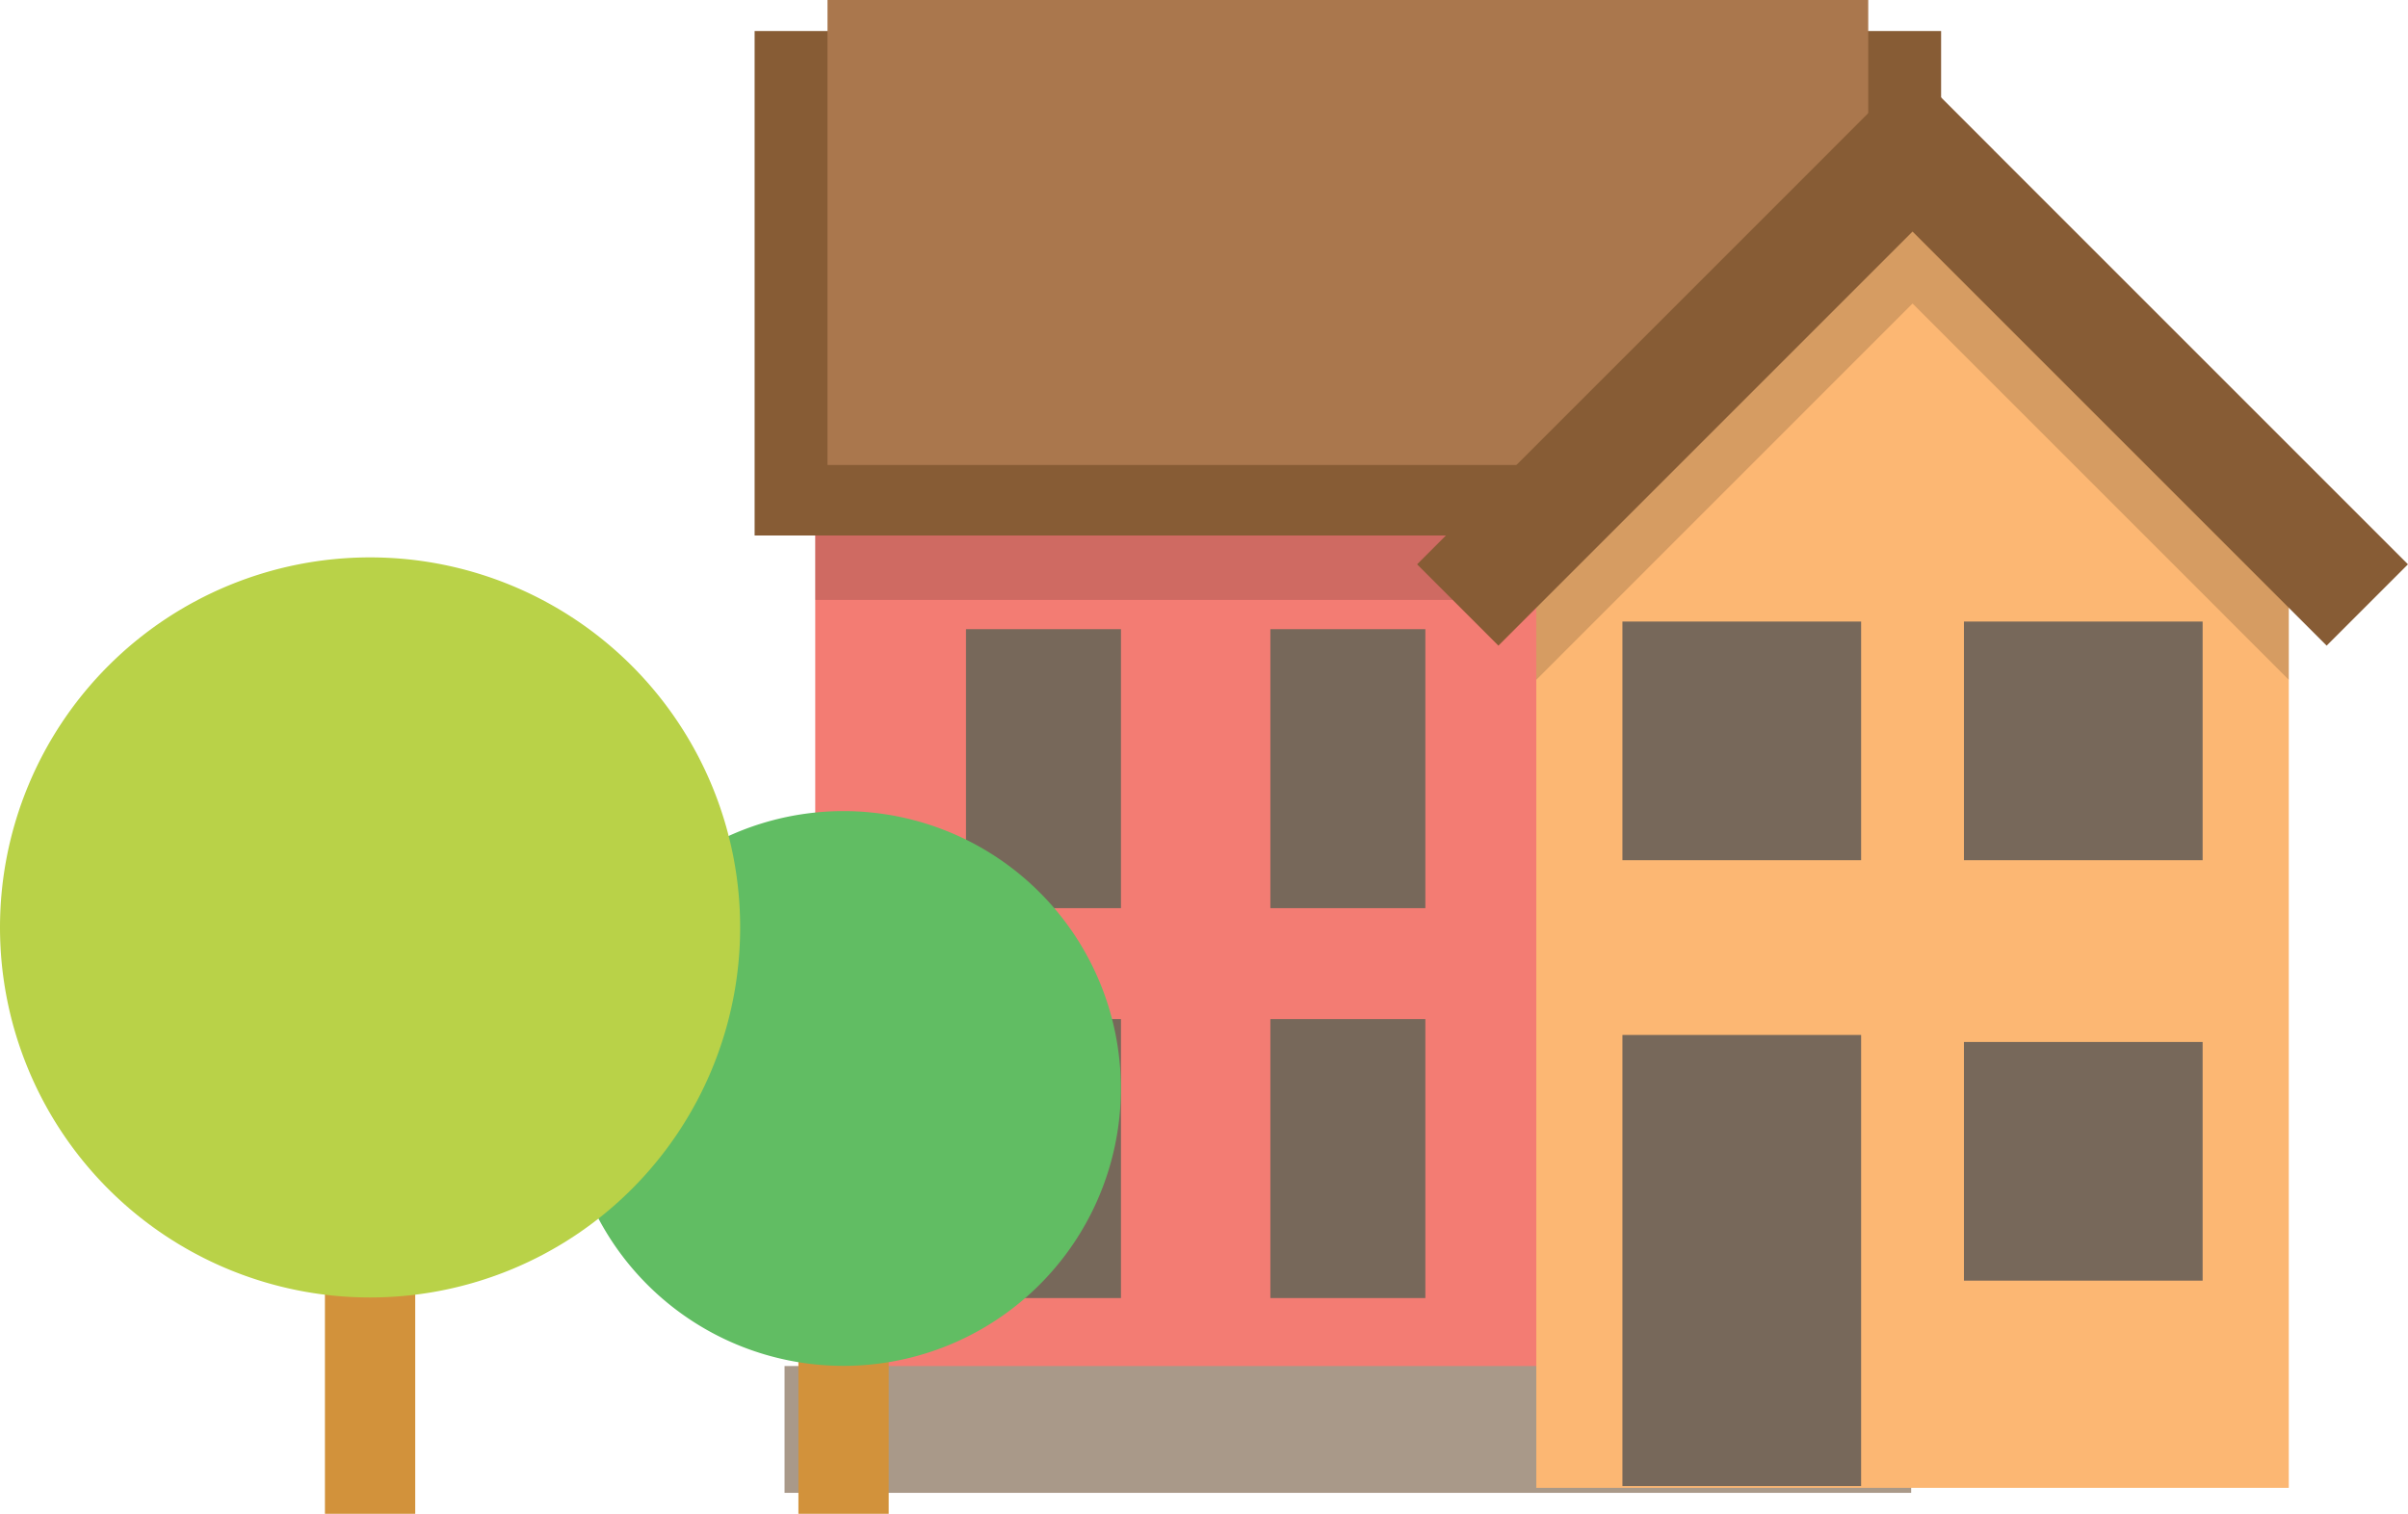 <svg xmlns="http://www.w3.org/2000/svg" viewBox="0 0 284.8 179.06"><defs><style>.cls-1{fill:#f37c73;}.cls-2{opacity:0.15;}.cls-3{fill:#77685a;}.cls-4{fill:#a99989;}.cls-5{fill:#875c35;}.cls-6{fill:#aa774d;}.cls-7{fill:#d2923b;}.cls-8{fill:#61bd63;}.cls-9{fill:#fcb773;}.cls-10{fill:#b9d248;}</style></defs><title>Asset 1</title><g id="Layer_2" data-name="Layer 2"><g id="Layer_2-2" data-name="Layer 2"><rect class="cls-1" x="96.42" y="58.79" width="126" height="114.5"/><rect class="cls-2" x="96.42" y="58.79" width="126" height="12.17"/><rect class="cls-3" x="114.25" y="74.42" width="18.33" height="33"/><rect class="cls-3" x="150.25" y="74.42" width="18.33" height="33"/><rect class="cls-3" x="186.25" y="74.42" width="18.33" height="33"/><rect class="cls-3" x="114.25" y="120.54" width="18.33" height="33"/><rect class="cls-3" x="150.25" y="120.54" width="18.33" height="33"/><rect class="cls-3" x="186.25" y="120.54" width="18.33" height="33"/><rect class="cls-4" x="92.79" y="161.58" width="133.25" height="15"/><rect class="cls-5" x="89.25" y="3.67" width="140.33" height="59.67"/><rect class="cls-6" x="97.87" width="123.09" height="55"/><rect class="cls-7" x="94.43" y="125.67" width="10.68" height="53.39"/><path class="cls-8" d="M132.57,128.75a32.81,32.81,0,1,1-32.8-32.81A32.81,32.81,0,0,1,132.57,128.75Z"/><polygon class="cls-9" points="270.7 175.99 181.7 175.99 181.7 59.79 226.41 20.64 270.7 59.79 270.7 175.99"/><polygon class="cls-2" points="181.7 61.18 181.7 80.41 226.2 35.9 270.7 80.41 270.7 61.18 258.73 49.21 226.41 20.64 192.86 50.02 181.7 61.18"/><rect class="cls-5" x="160.28" y="35.48" width="82.83" height="13.6" transform="translate(29.18 155) rotate(-45)"/><rect class="cls-5" x="243.91" y="0.86" width="13.6" height="82.83" transform="translate(43.53 189.66) rotate(-45)"/><rect class="cls-3" x="191.89" y="122.42" width="28.23" height="53.36"/><rect class="cls-3" x="191.89" y="73.52" width="28.23" height="28.23"/><rect class="cls-3" x="232.28" y="73.52" width="28.23" height="28.23"/><rect class="cls-3" x="232.28" y="123.25" width="28.23" height="28.23"/><rect class="cls-7" x="38.43" y="125.67" width="10.68" height="53.39"/><path class="cls-10" d="M87.54,109.7A43.77,43.77,0,1,1,43.77,65.93,43.77,43.77,0,0,1,87.54,109.7Z"/></g></g></svg>